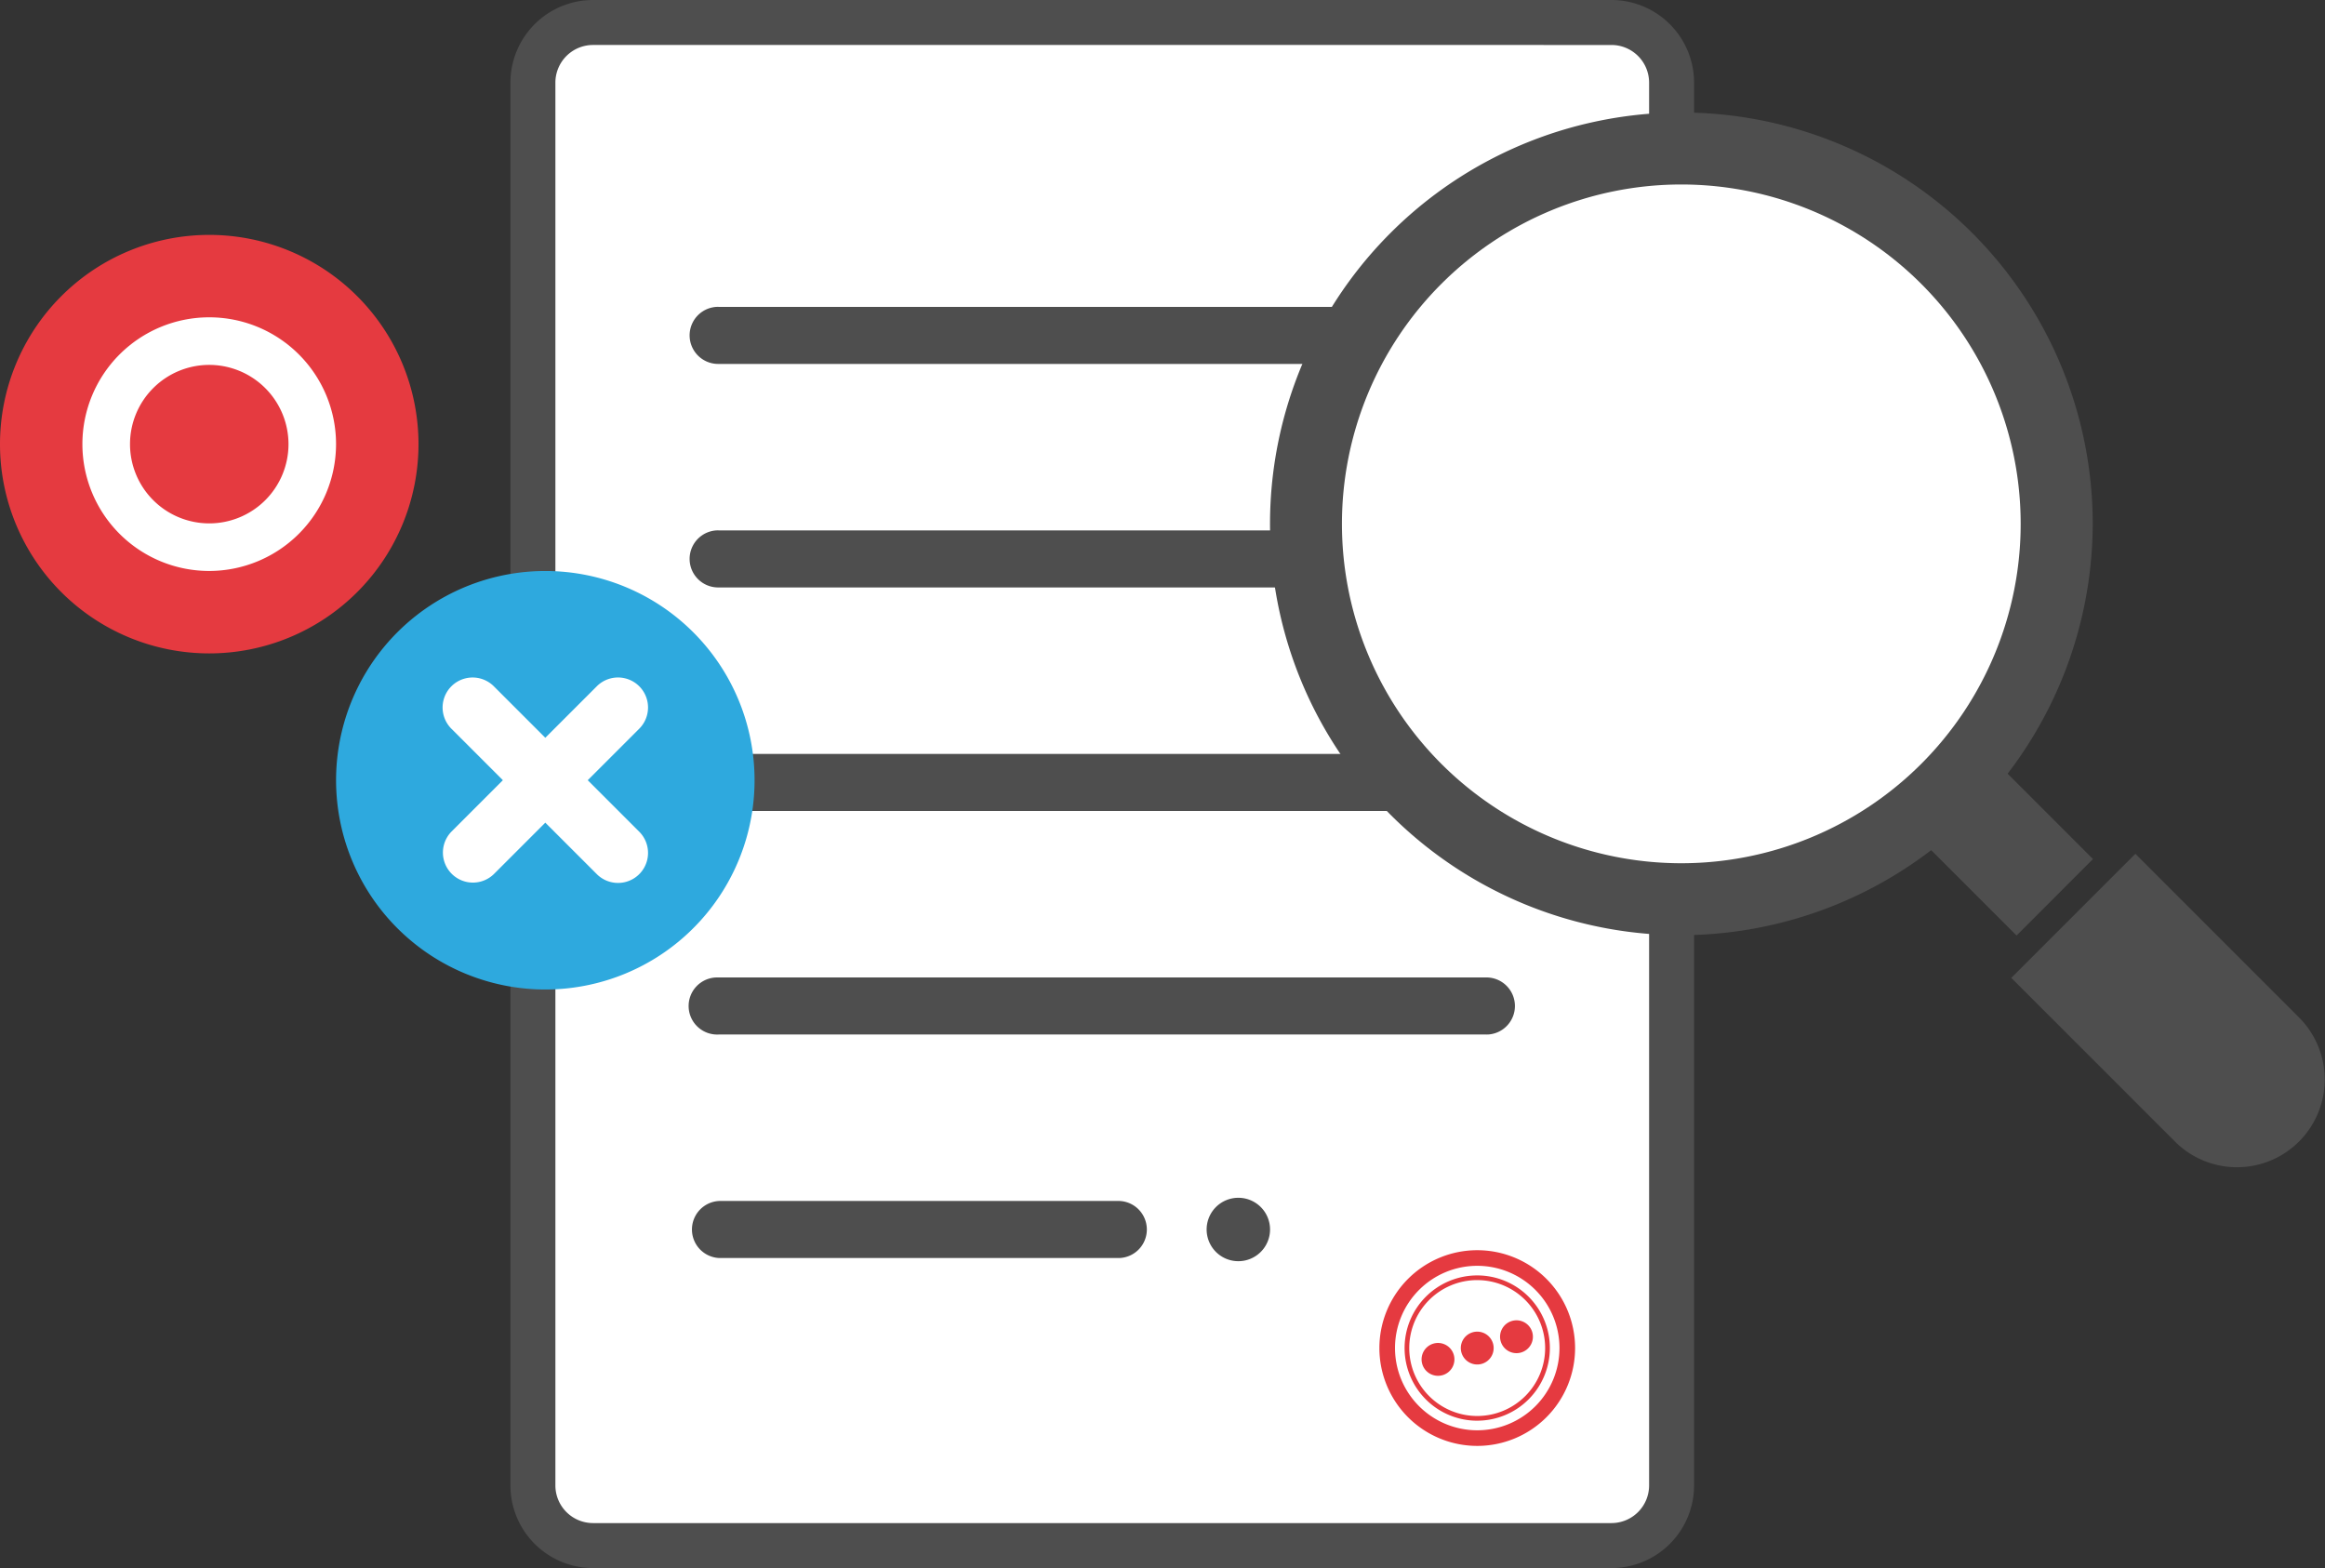 
<svg id="Group_1110" data-name="Group 1110" xmlns="http://www.w3.org/2000/svg" xmlns:xlink="http://www.w3.org/1999/xlink" width="246.904" height="166.519" viewBox="0 0 246.904 166.519">
    <rect x="0" y="0" width="246.904" height="166.519" fill="#333333" stroke="none"/>
    <defs>
        <clipPath>
            <rect width="246.904" height="166.518" fill="none"/>
        </clipPath>
    </defs>
    <g clip-path="url(#clip-path)">
        <path d="M159.336,163.633H51.179a6.38,6.38,0,0,1-6.38-6.38V8.273a6.38,6.38,0,0,1,6.38-6.382H159.336a6.38,6.38,0,0,1,6.38,6.382v148.98a6.38,6.38,0,0,1-6.38,6.38" transform="translate(11.795 0.498)" fill="#fff"/>
        <path d="M159.838,166.518H51.676a8.778,8.778,0,0,1-8.767-8.77V8.77A8.778,8.778,0,0,1,51.676,0H159.838a8.779,8.779,0,0,1,8.767,8.77V157.749a8.779,8.779,0,0,1-8.767,8.77M51.676,4.776A4,4,0,0,0,47.683,8.77V157.749a4,4,0,0,0,3.993,3.993H159.838a4,4,0,0,0,3.992-3.993V8.77a4,4,0,0,0-3.992-3.993Z" transform="translate(11.297)" fill="#4e4e4e"/>
        <path d="M142.5,31.855H61.108a3.032,3.032,0,0,1-.293-6.056,2.834,2.834,0,0,1,.293,0H142.5a3.032,3.032,0,0,1,.293,6.056,2.834,2.834,0,0,1-.293,0" transform="translate(15.252 6.791)" fill="#4e4e4e"/>
        <path d="M142.5,50.644H61.108a3.032,3.032,0,0,1-.293-6.056,2.834,2.834,0,0,1,.293,0H142.5a3.032,3.032,0,0,1,.293,6.056,2.836,2.836,0,0,1-.293,0" transform="translate(15.252 11.738)" fill="#4e4e4e"/>
        <path d="M142.5,69.435H61.108a3.032,3.032,0,0,1-.293-6.056,2.836,2.836,0,0,1,.293,0H142.5a3.032,3.032,0,0,1,.293,6.056,2.832,2.832,0,0,1-.293,0" transform="translate(15.252 16.686)" fill="#4e4e4e"/>
        <path d="M142.5,88.224H61.108a3.032,3.032,0,1,1-.293-6.056,2.836,2.836,0,0,1,.293,0H142.5a3.032,3.032,0,0,1,.293,6.056,2.836,2.836,0,0,1-.293,0" transform="translate(15.252 21.632)" fill="#4e4e4e"/>
        <path d="M103.6,107.013H61.045a3.032,3.032,0,0,1,0-6.056H103.6a3.032,3.032,0,0,1,0,6.056" transform="translate(15.313 26.58)" fill="#4e4e4e"/>
        <path d="M108.167,104.055a3.367,3.367,0,1,1-3.367-3.367,3.366,3.366,0,0,1,3.367,3.367" transform="translate(26.706 26.509)" fill="#4e4e4e"/>
        <path d="M126.345,125.876a10.391,10.391,0,1,1,10.392-10.389,10.391,10.391,0,0,1-10.392,10.389m0-19.124a8.733,8.733,0,1,0,8.734,8.734,8.733,8.733,0,0,0-8.734-8.734" transform="translate(30.53 27.67)" fill="#e53a40"/>
        <path d="M125.788,122.642a7.714,7.714,0,1,1,7.714-7.716v0a7.724,7.724,0,0,1-7.714,7.714m0-14.929A7.215,7.215,0,1,0,133,114.929a7.214,7.214,0,0,0-7.216-7.216" transform="translate(31.087 28.228)" fill="#e53a40"/>
        <path d="M122.922,114.152a1.744,1.744,0,1,1-2.16-1.191,1.745,1.745,0,0,1,2.16,1.191" transform="translate(31.463 29.722)" fill="#e53a40"/>
        <path d="M126.22,113.2a1.744,1.744,0,1,1-2.16-1.191,1.745,1.745,0,0,1,2.16,1.191" transform="translate(32.331 29.472)" fill="#e53a40"/>
        <path d="M129.519,112.248a1.744,1.744,0,1,1-2.16-1.191,1.744,1.744,0,0,1,2.16,1.191" transform="translate(33.2 29.221)" fill="#e53a40"/>
        <path d="M199.66,89.181,182.253,71.772,169.077,84.948l17.406,17.411A9.318,9.318,0,0,0,199.66,89.181" transform="translate(44.515 18.896)" fill="#4e4e4e"/>
        <path d="M194.157,88.738l-9.058-9.06c.014-.02.014-.04.028-.054a43.774,43.774,0,0,0,9-26.483,43.683,43.683,0,1,0-43.677,43.682h.04a43.773,43.773,0,0,0,26.439-9,.168.168,0,0,1,.052-.027l9.06,9.06Zm-22.911-14.8a29.419,29.419,0,1,1-20.805-50.222h.008a29.417,29.417,0,0,1,20.8,50.222" transform="translate(28.109 2.49)" fill="#4e4e4e"/>
        <path d="M184.886,51.548a36.039,36.039,0,1,1-36.039-36.039,36.039,36.039,0,0,1,36.039,36.039" transform="translate(29.7 4.083)" fill="#fff"/>
        <path d="M72.693,70.218A22.221,22.221,0,1,1,50.472,48,22.221,22.221,0,0,1,72.693,70.218" transform="translate(7.438 12.637)" fill="#2ea9de"/>
        <path d="M58.09,73.329l-5.47-5.47,5.47-5.469a3.186,3.186,0,1,0-4.506-4.506l-5.47,5.469-5.467-5.467a3.186,3.186,0,0,0-4.506,4.506l5.467,5.467-5.47,5.47a3.187,3.187,0,0,0,4.507,4.506l5.469-5.469,5.47,5.469a3.186,3.186,0,1,0,4.506-4.506" transform="translate(9.795 14.994)" fill="#fff"/>
        <path d="M44.442,41.967A22.221,22.221,0,1,1,22.221,19.746,22.221,22.221,0,0,1,44.442,41.967" transform="translate(0 5.199)" fill="#e53a40"/>
        <path d="M20.4,53.61A13.468,13.468,0,1,1,33.863,40.142,13.482,13.482,0,0,1,20.4,53.61m0-21.883a8.415,8.415,0,1,0,8.413,8.415A8.424,8.424,0,0,0,20.4,31.727" transform="translate(1.824 7.023)" fill="#fff"/>
    </g>
</svg>
